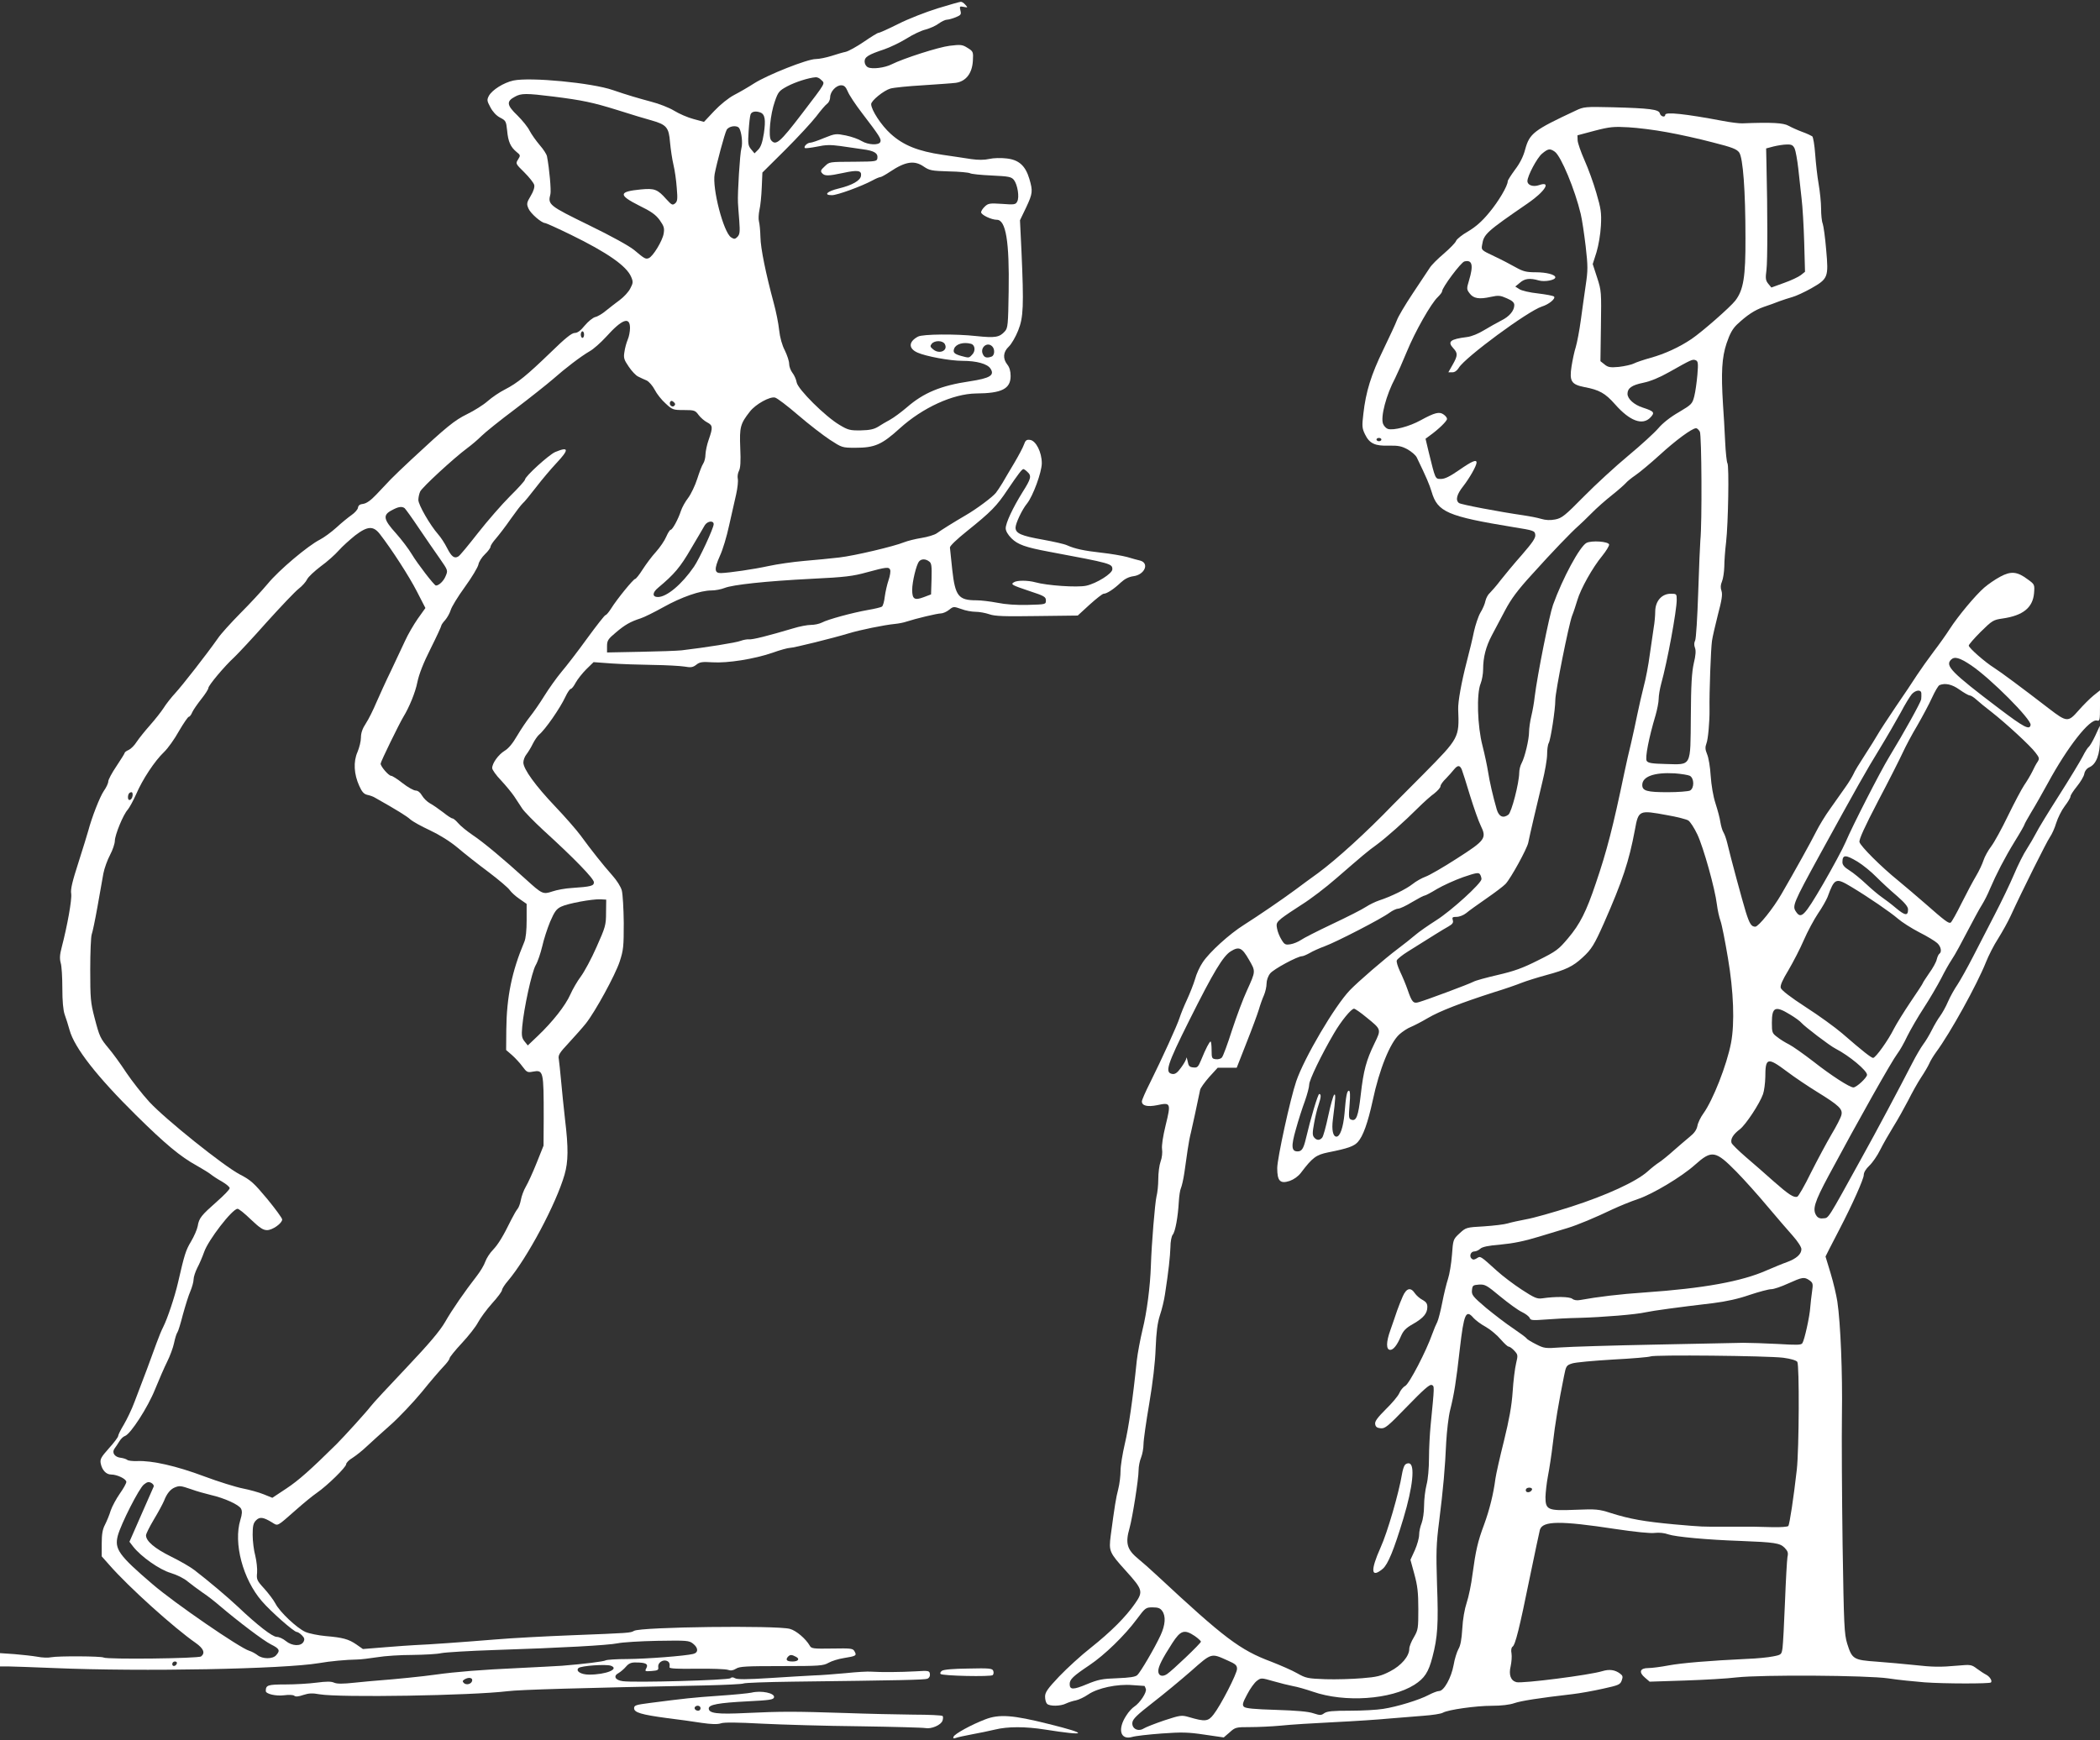 <?xml version="1.0" standalone="no"?>
<!DOCTYPE svg PUBLIC "-//W3C//DTD SVG 20010904//EN"
 "http://www.w3.org/TR/2001/REC-SVG-20010904/DTD/svg10.dtd">
<svg version="1.0" xmlns="http://www.w3.org/2000/svg"
 width="1280pt" height="1061pt" viewBox="0 0 1280 1061"
 preserveAspectRatio="xMidYMid meet">
<rect x="0" y="0" width="1280" height="1061" fill="#333333" stroke="none"/>
<g transform="translate(0,1061) scale(0.1,-0.1)"
fill="#ffffff" stroke="none">
<path d="M5715 10559 c-71 -22 -179 -64 -240 -95 -60 -30 -115 -55 -120 -54
-6 0 -46 -25 -90 -55 -44 -30 -93 -57 -110 -61 -16 -3 -56 -15 -87 -25 -32
-10 -75 -19 -96 -19 -51 0 -293 -96 -375 -148 -34 -22 -89 -54 -122 -71 -36
-19 -85 -59 -122 -98 l-62 -66 -63 17 c-35 9 -88 32 -119 51 -31 19 -93 43
-140 55 -75 20 -147 41 -234 71 -127 44 -503 80 -606 58 -59 -13 -129 -57
-149 -93 -13 -25 -12 -31 9 -70 14 -27 36 -51 59 -63 35 -18 37 -22 43 -78 6
-69 21 -101 57 -131 25 -20 25 -22 10 -46 -16 -25 -16 -26 38 -79 30 -30 57
-64 60 -76 4 -13 -4 -39 -21 -67 -25 -42 -26 -49 -14 -77 12 -30 80 -89 102
-89 5 0 76 -32 156 -71 225 -110 340 -191 368 -257 13 -30 12 -38 -5 -70 -10
-21 -39 -52 -63 -70 -24 -18 -62 -47 -84 -65 -22 -19 -52 -37 -67 -40 -15 -4
-43 -27 -64 -52 -25 -31 -44 -45 -61 -45 -18 0 -58 -32 -146 -118 -145 -140
-202 -187 -280 -227 -32 -16 -79 -48 -105 -71 -26 -23 -82 -58 -125 -79 -77
-38 -123 -75 -341 -278 -48 -45 -105 -99 -125 -120 -20 -21 -59 -63 -87 -92
-34 -36 -60 -54 -80 -57 -20 -2 -30 -9 -32 -23 -1 -11 -19 -31 -39 -45 -20
-14 -62 -48 -92 -76 -31 -28 -76 -61 -101 -74 -73 -37 -250 -186 -318 -269
-35 -42 -110 -123 -168 -181 -57 -58 -119 -126 -136 -152 -69 -98 -215 -285
-259 -333 -25 -27 -58 -69 -72 -92 -15 -23 -52 -70 -83 -105 -31 -35 -67 -80
-81 -101 -13 -21 -35 -43 -48 -49 -14 -6 -25 -14 -25 -18 0 -4 -23 -40 -50
-81 -28 -41 -50 -83 -50 -93 0 -11 -12 -37 -27 -58 -25 -37 -73 -160 -95 -243
-6 -22 -33 -109 -60 -194 -37 -115 -49 -163 -44 -190 5 -35 -23 -193 -58 -327
-12 -45 -13 -69 -6 -95 6 -18 10 -88 10 -154 0 -79 5 -133 14 -160 8 -22 22
-65 30 -95 30 -109 168 -285 405 -519 178 -176 272 -254 369 -307 37 -21 76
-45 87 -54 11 -9 41 -29 68 -44 26 -15 47 -33 47 -40 0 -8 -35 -44 -77 -81
-96 -85 -110 -101 -118 -151 -4 -21 -23 -64 -41 -94 -32 -53 -40 -80 -79 -250
-20 -87 -65 -221 -90 -270 -10 -19 -28 -63 -41 -99 -26 -73 -85 -232 -134
-358 -17 -46 -47 -108 -66 -140 -19 -31 -34 -62 -34 -69 0 -6 -25 -40 -56 -74
-49 -55 -55 -67 -50 -93 8 -40 33 -67 63 -67 37 0 93 -27 93 -45 0 -9 -18 -41
-40 -72 -21 -30 -46 -76 -55 -102 -8 -27 -24 -65 -35 -87 -15 -28 -20 -58 -20
-116 l0 -77 47 -53 c119 -136 395 -384 526 -475 48 -34 59 -61 33 -82 -16 -13
-574 -19 -594 -7 -15 9 -280 10 -319 2 -18 -4 -56 -3 -85 3 -29 5 -92 12 -140
16 l-88 6 0 -40 0 -41 48 0 c26 0 153 -5 282 -10 543 -23 1397 -6 1614 30 67
12 168 21 231 22 22 0 78 7 124 14 46 8 143 14 215 14 72 1 151 5 176 11 25 5
171 14 325 19 405 13 693 29 750 41 28 6 136 13 242 15 180 3 193 2 217 -17
33 -26 34 -55 1 -63 -49 -12 -281 -30 -400 -31 -66 0 -126 -4 -133 -8 -11 -7
-130 -22 -267 -33 -27 -2 -147 -8 -265 -14 -223 -10 -384 -23 -505 -40 -75
-11 -258 -29 -340 -35 -27 -2 -96 -8 -152 -14 -74 -8 -109 -8 -127 0 -17 8
-46 8 -107 0 -45 -6 -130 -11 -190 -11 -107 0 -119 -4 -119 -40 0 -18 62 -32
111 -26 30 4 56 3 63 -3 8 -7 26 -5 55 5 34 11 55 12 99 4 123 -21 924 -8
1147 19 70 9 443 20 1202 35 123 3 228 8 235 12 6 4 140 9 297 11 658 8 807
11 824 18 11 5 17 16 15 29 -3 20 -7 21 -88 16 -89 -5 -210 -6 -270 -2 -19 2
-89 -2 -155 -9 -66 -6 -154 -13 -195 -14 -41 -2 -162 -9 -269 -16 -141 -9
-198 -9 -211 -1 -12 7 -21 7 -28 0 -12 -12 -587 -28 -656 -18 -47 6 -60 32
-25 50 12 7 32 24 44 38 17 20 32 27 61 26 60 0 77 -9 64 -34 -11 -20 -9 -21
32 -18 38 3 43 6 40 25 -3 25 27 46 52 37 15 -6 20 -16 17 -40 -1 -7 51 -10
165 -8 92 1 178 -2 191 -7 17 -6 31 -4 49 7 21 14 61 16 277 16 233 0 255 2
287 20 19 11 61 24 94 29 74 12 79 15 65 40 -10 19 -19 20 -137 18 -115 -2
-127 0 -136 17 -24 42 -83 93 -122 103 -82 22 -905 12 -949 -12 -24 -13 -22
-13 -380 -27 -154 -6 -365 -17 -470 -26 -195 -16 -406 -31 -485 -34 -25 -1
-107 -7 -182 -13 l-136 -11 -40 28 c-48 33 -83 42 -187 51 -44 4 -99 15 -123
25 -53 24 -157 122 -183 173 -11 21 -42 62 -68 91 -46 50 -48 57 -44 97 2 24
-3 71 -11 104 -9 32 -16 90 -16 127 0 55 4 72 21 89 22 22 43 20 97 -13 38
-23 26 -29 148 78 44 39 100 85 125 102 65 45 179 157 179 175 0 8 17 26 38
38 20 13 60 44 87 70 28 26 93 85 145 131 52 46 138 137 191 201 52 65 112
134 132 155 20 21 37 43 37 50 0 7 34 49 75 93 41 44 86 101 99 127 14 26 52
78 85 115 34 37 61 74 61 82 0 7 16 33 37 57 118 140 293 469 344 646 23 80
24 163 3 337 -8 72 -19 177 -24 235 -5 58 -12 118 -14 133 -5 24 4 38 62 100
37 40 83 92 103 117 57 72 178 293 206 377 23 71 25 91 25 236 -1 86 -6 175
-12 198 -6 23 -31 62 -58 92 -56 63 -129 155 -193 243 -25 34 -95 114 -154
176 -120 126 -195 229 -195 269 0 14 8 37 19 50 10 13 28 42 39 65 11 22 28
46 37 54 38 31 129 162 162 233 12 26 27 47 32 47 6 0 19 17 30 38 11 20 40
57 64 81 l45 44 109 -8 c59 -4 173 -8 253 -9 80 -1 166 -6 192 -10 39 -7 51
-5 72 11 21 17 36 19 98 15 94 -6 255 20 366 58 47 17 95 30 107 30 23 0 261
59 360 89 65 20 216 51 280 57 21 2 53 8 70 14 58 19 188 50 210 50 12 0 35
10 50 22 26 21 28 21 74 5 25 -10 65 -17 87 -17 23 0 61 -7 84 -15 34 -12 89
-14 291 -11 l248 3 73 67 c40 36 78 66 85 66 19 0 62 28 104 68 25 23 49 35
78 39 68 9 98 79 41 95 -14 3 -50 13 -80 22 -30 8 -100 20 -155 26 -108 12
-163 24 -210 45 -16 8 -84 23 -150 35 -130 23 -165 38 -165 73 0 26 40 111 70
147 36 45 90 191 90 246 0 67 -36 138 -72 142 -21 3 -28 -3 -37 -29 -6 -18
-33 -68 -59 -112 -26 -43 -58 -98 -72 -122 -14 -23 -32 -50 -40 -60 -22 -27
-119 -99 -183 -136 -77 -45 -149 -90 -178 -111 -13 -9 -55 -22 -93 -28 -38 -6
-85 -18 -105 -26 -61 -25 -301 -82 -396 -93 -49 -6 -146 -15 -215 -21 -69 -6
-165 -20 -215 -31 -92 -20 -237 -41 -290 -43 -41 -1 -43 24 -7 105 17 36 42
119 56 185 15 65 34 151 43 190 9 40 13 82 10 95 -3 13 0 35 7 48 9 17 12 56
8 140 -5 127 0 147 59 222 35 45 122 93 153 85 13 -3 76 -51 141 -107 65 -56
152 -123 193 -150 74 -48 75 -49 156 -49 118 0 161 19 270 118 140 127 325
211 465 213 157 1 211 28 211 107 0 29 -7 53 -20 69 -29 37 -26 77 9 110 16
15 42 60 57 98 32 80 35 149 20 486 l-9 186 37 77 c41 87 42 101 20 176 -24
80 -64 116 -139 124 -33 4 -80 3 -105 -3 -30 -7 -67 -7 -110 -1 -36 6 -114 17
-174 26 -150 22 -240 58 -317 128 -57 51 -119 146 -119 181 0 21 76 83 117 95
21 6 110 15 198 20 88 6 179 12 201 15 62 9 100 58 104 136 3 53 2 56 -34 78
-30 19 -41 20 -107 12 -68 -8 -282 -77 -354 -113 -43 -22 -120 -31 -145 -18
-12 6 -20 21 -20 35 0 28 23 42 119 74 35 12 96 41 135 65 39 25 92 50 118 56
26 7 62 23 79 36 18 13 41 24 51 24 10 0 34 7 54 15 31 13 34 17 28 41 -6 25
-5 27 20 22 26 -5 26 -5 10 13 -9 11 -22 19 -28 18 -6 0 -69 -18 -141 -40z
m-711 -435 c26 -25 35 -9 -115 -206 -136 -178 -160 -198 -189 -163 -18 22 -5
159 23 237 20 58 26 65 76 92 49 26 130 52 173 55 9 1 24 -6 32 -15z m163 -71
c8 -21 47 -80 87 -132 107 -140 119 -159 112 -176 -8 -22 -74 -19 -114 5 -19
12 -62 27 -96 34 -60 12 -65 12 -132 -15 -38 -16 -76 -29 -85 -29 -19 0 -44
-26 -32 -33 4 -2 37 2 73 9 50 11 82 12 140 4 41 -6 103 -15 138 -20 71 -9 94
-24 90 -54 -3 -20 -9 -21 -133 -22 -167 -1 -158 0 -189 -29 -23 -21 -26 -28
-16 -40 16 -19 37 -19 131 1 87 19 112 15 107 -18 -4 -29 -53 -57 -135 -77
-72 -17 -96 -41 -42 -41 32 0 178 53 247 90 20 11 41 20 47 20 6 0 33 15 60
33 94 63 149 71 206 31 34 -23 48 -26 152 -29 64 -1 121 -7 129 -11 7 -5 66
-11 132 -14 106 -5 120 -8 136 -27 22 -28 35 -106 20 -132 -9 -18 -17 -20 -93
-14 -74 5 -84 3 -104 -16 -13 -12 -23 -28 -23 -35 0 -16 63 -46 96 -46 55 0
77 -132 72 -436 -3 -205 -5 -224 -23 -244 -33 -37 -59 -41 -174 -29 -126 14
-326 12 -355 -3 -59 -31 -60 -73 -3 -98 52 -23 199 -50 273 -50 86 0 152 -18
171 -47 27 -41 -2 -59 -127 -78 -176 -26 -281 -70 -383 -159 -34 -29 -80 -63
-102 -75 -22 -12 -55 -31 -73 -43 -25 -15 -51 -21 -105 -22 -66 -1 -78 2 -131
34 -86 51 -252 216 -260 258 -3 19 -15 45 -26 59 -11 14 -20 39 -20 55 0 16
-12 52 -26 81 -17 32 -30 79 -35 125 -4 40 -19 114 -33 165 -48 178 -80 333
-81 402 -1 39 -5 81 -9 95 -4 14 -2 46 3 70 6 25 12 86 14 136 l4 92 139 138
c77 77 161 168 189 204 27 36 57 71 67 78 10 7 18 25 18 39 0 34 36 73 67 73
18 0 28 -9 40 -37z m-1792 -32 c175 -22 240 -36 385 -81 85 -27 180 -56 211
-64 92 -26 106 -43 113 -134 4 -42 13 -104 21 -137 8 -33 17 -96 20 -141 6
-68 4 -82 -10 -94 -16 -13 -21 -10 -54 26 -53 60 -72 67 -155 59 -136 -13
-138 -34 -11 -98 74 -36 102 -56 126 -89 26 -37 30 -49 24 -83 -7 -43 -65
-139 -91 -149 -19 -7 -25 -4 -89 50 -31 25 -137 84 -277 152 -243 119 -250
124 -233 189 5 22 -6 153 -21 230 -2 12 -22 43 -44 68 -22 26 -50 65 -62 88
-11 23 -45 64 -74 93 -65 62 -69 86 -16 114 39 22 68 22 237 1z m1260 -97 c28
-11 33 -45 21 -127 -9 -57 -19 -84 -35 -100 l-22 -22 -21 25 c-18 22 -20 34
-15 110 3 47 8 93 12 103 7 17 31 22 60 11z m-129 -96 c14 -23 22 -91 13 -122
-9 -30 -24 -273 -21 -331 1 -16 4 -66 8 -111 5 -68 3 -83 -11 -98 -15 -15 -20
-15 -39 -3 -46 30 -116 299 -100 386 12 64 61 247 73 269 13 24 64 31 77 10z
m-666 -1218 c0 -21 -6 -53 -14 -71 -8 -19 -17 -52 -20 -75 -6 -35 -3 -47 26
-89 18 -27 44 -55 58 -61 14 -7 37 -18 52 -24 14 -7 36 -32 49 -57 12 -24 42
-62 66 -83 41 -38 45 -40 111 -40 64 0 70 -2 90 -30 12 -16 36 -37 52 -45 35
-18 36 -31 10 -105 -11 -30 -19 -71 -20 -90 0 -20 -6 -44 -13 -55 -8 -11 -24
-53 -37 -94 -13 -41 -38 -93 -55 -116 -18 -23 -38 -59 -45 -81 -16 -49 -51
-114 -62 -114 -5 0 -17 -19 -27 -42 -10 -24 -38 -65 -63 -93 -25 -27 -61 -76
-81 -107 -20 -32 -41 -58 -46 -58 -10 0 -110 -122 -146 -180 -14 -22 -29 -40
-34 -40 -5 0 -55 -64 -112 -142 -57 -79 -128 -171 -158 -206 -29 -35 -76 -101
-104 -146 -27 -44 -67 -101 -87 -126 -20 -25 -55 -77 -78 -116 -27 -47 -54
-79 -77 -92 -37 -23 -75 -75 -75 -105 0 -10 24 -44 54 -75 29 -31 65 -75 80
-97 14 -22 37 -56 50 -76 14 -20 71 -78 127 -130 189 -172 309 -296 309 -318
0 -22 -16 -27 -135 -35 -38 -2 -92 -12 -118 -21 -57 -19 -62 -17 -162 74 -135
123 -261 228 -323 269 -35 24 -75 56 -89 73 -14 16 -29 29 -35 29 -6 0 -32 17
-58 38 -26 20 -62 45 -79 54 -18 10 -39 31 -49 48 -10 18 -25 30 -38 30 -12 0
-48 20 -80 45 -31 25 -63 45 -70 45 -15 0 -64 57 -64 74 0 12 114 245 139 286
35 57 73 149 85 211 10 49 37 118 81 205 36 72 65 135 65 140 0 4 10 19 23 33
13 15 28 42 34 61 5 19 44 83 87 142 42 58 79 120 82 136 3 17 21 45 40 63 19
18 34 39 34 46 0 7 15 30 33 50 18 21 59 74 90 119 31 44 64 87 73 95 9 7 46
52 82 99 36 47 92 113 124 147 78 83 76 102 -8 67 -39 -17 -184 -149 -184
-168 0 -6 -41 -52 -91 -101 -50 -50 -138 -151 -196 -225 -58 -74 -111 -139
-120 -143 -24 -14 -41 -1 -68 52 -14 28 -38 65 -55 84 -49 56 -120 179 -120
209 0 15 5 38 11 51 12 26 204 203 286 264 26 19 66 53 88 75 22 22 114 96
205 164 91 69 194 151 230 182 77 68 170 139 225 171 22 12 67 52 100 88 97
108 145 125 145 53z m-280 -40 c0 -11 -4 -20 -10 -20 -5 0 -10 9 -10 20 0 11
5 20 10 20 6 0 10 -9 10 -20z m2199 -58 c21 -39 -32 -64 -70 -33 -20 16 -21
21 -10 35 18 22 68 21 80 -2z m159 2 c26 -7 30 -45 6 -68 -18 -19 -18 -19 -66
-6 -42 12 -51 21 -42 45 11 28 57 41 102 29z m130 -16 c17 -17 15 -55 -4 -62
-27 -10 -43 -7 -52 12 -22 40 24 82 56 50z m-1938 -362 c-13 -13 -35 7 -25 24
5 8 11 8 21 -1 10 -8 12 -15 4 -23z m2152 -403 c27 -24 23 -41 -29 -123 -61
-98 -103 -189 -103 -221 0 -16 13 -39 35 -61 38 -38 85 -55 230 -82 380 -71
385 -73 385 -107 0 -26 -96 -86 -159 -100 -55 -12 -240 1 -311 21 -44 12 -110
13 -130 0 -21 -13 -14 -17 96 -54 89 -29 99 -35 99 -57 0 -24 -1 -24 -110 -27
-70 -2 -137 3 -186 13 -42 8 -99 15 -127 15 -110 0 -130 25 -148 188 -7 64
-13 125 -14 134 0 10 43 51 103 99 148 119 182 153 249 254 63 93 87 125 96
125 3 0 14 -7 24 -17z m-3796 -221 c5 -4 45 -59 87 -122 43 -63 100 -147 128
-186 50 -72 50 -72 35 -107 -12 -30 -41 -57 -59 -57 -10 0 -113 134 -147 191
-19 32 -63 90 -97 128 -76 84 -81 111 -25 140 40 22 61 25 78 13z m1884 -98
c0 -24 -87 -211 -120 -259 -74 -108 -166 -185 -220 -185 -35 0 -35 27 2 57 98
82 134 124 200 238 39 66 77 130 84 143 17 26 54 30 54 6z m-2034 -61 c72 -93
178 -257 225 -349 l52 -101 -47 -66 c-25 -36 -60 -96 -77 -134 -17 -37 -56
-120 -86 -183 -31 -63 -70 -150 -89 -193 -18 -43 -46 -100 -63 -126 -22 -33
-31 -60 -31 -88 0 -22 -10 -62 -21 -88 -26 -59 -22 -135 11 -207 16 -36 28
-49 48 -54 15 -3 36 -10 47 -17 135 -76 194 -113 215 -132 14 -13 68 -43 120
-67 61 -29 122 -67 170 -107 41 -35 126 -102 188 -148 62 -47 120 -96 129
-110 9 -13 36 -38 60 -54 l43 -30 0 -99 c0 -63 -5 -111 -14 -132 -76 -180
-108 -335 -110 -536 l-1 -124 36 -31 c20 -18 49 -49 64 -70 25 -34 31 -37 61
-31 67 12 68 8 68 -286 l-1 -165 -42 -105 c-23 -58 -53 -123 -66 -145 -13 -22
-26 -58 -30 -80 -4 -22 -13 -47 -20 -55 -7 -8 -24 -37 -38 -65 -51 -104 -80
-151 -112 -185 -19 -19 -40 -52 -47 -72 -7 -21 -30 -59 -50 -85 -74 -95 -153
-209 -195 -283 -32 -55 -96 -131 -237 -280 -107 -113 -205 -218 -217 -235 -25
-33 -161 -183 -208 -230 -159 -157 -231 -221 -305 -270 l-86 -57 -52 21 c-29
12 -87 28 -128 36 -41 8 -148 41 -236 74 -168 63 -317 97 -408 93 -27 -1 -54
2 -60 7 -6 5 -24 11 -40 13 -37 4 -56 31 -38 56 7 9 20 29 30 45 9 15 24 29
34 32 34 12 139 174 183 284 24 59 57 135 74 169 17 34 36 85 42 114 6 29 15
58 20 64 5 6 20 55 34 110 15 54 35 119 46 143 10 24 19 56 19 71 0 15 11 47
23 71 13 24 31 67 41 95 24 72 172 264 204 264 8 0 44 -29 81 -65 54 -51 74
-65 99 -65 33 0 92 42 92 65 0 8 -41 64 -91 125 -82 98 -100 115 -168 150
-100 53 -452 335 -551 442 -42 46 -105 126 -140 178 -34 52 -82 118 -105 145
-54 65 -58 72 -89 191 -24 92 -26 118 -26 292 0 105 4 201 9 215 5 13 21 89
35 168 14 79 30 171 36 203 6 32 25 84 41 114 16 30 29 69 29 86 1 37 51 160
79 190 10 12 33 54 51 94 38 89 113 203 170 257 23 22 64 79 91 128 28 48 55
87 60 87 5 0 15 12 21 28 7 15 32 51 55 80 24 30 43 60 43 67 0 16 98 133 159
189 24 23 113 118 197 213 85 94 172 186 194 203 22 17 45 43 52 58 7 15 45
50 83 79 39 28 88 72 110 97 22 25 67 65 99 91 77 59 112 60 152 8z m3347
-166 c15 -10 17 -27 15 -107 l-3 -94 -45 -17 c-56 -21 -70 -12 -70 45 0 48 25
153 42 173 13 16 39 17 61 0z m-237 -52 c3 -8 -1 -36 -10 -62 -9 -26 -19 -71
-23 -100 -3 -29 -11 -57 -17 -61 -6 -5 -45 -14 -86 -21 -91 -16 -244 -57 -281
-77 -16 -8 -45 -14 -66 -14 -21 0 -70 -9 -108 -21 -155 -46 -250 -70 -270 -67
-11 1 -34 -3 -50 -9 -26 -11 -216 -41 -360 -58 -27 -3 -141 -7 -252 -9 l-203
-4 0 38 c0 34 6 44 53 83 56 48 90 67 152 87 22 7 84 38 138 68 111 62 226
102 293 102 24 0 60 7 80 15 49 20 252 42 529 56 207 10 254 16 340 40 118 32
134 34 141 14z m-4618 -1377 c-4 -27 -28 -36 -28 -10 0 20 8 32 22 32 5 0 8
-10 6 -22z m2886 -713 c0 -75 -4 -88 -58 -209 -31 -71 -75 -152 -96 -180 -21
-28 -50 -78 -64 -110 -30 -67 -106 -164 -197 -251 l-62 -59 -20 25 c-16 20
-19 34 -14 89 10 112 58 333 82 375 13 22 30 74 40 115 9 41 31 109 48 150 27
62 38 78 67 92 41 20 188 47 240 45 l35 -2 -1 -80z m-2757 -3498 c-3 -7 -37
-85 -77 -175 l-71 -162 23 -30 c48 -61 160 -140 228 -160 39 -12 82 -33 105
-53 22 -18 63 -48 90 -67 28 -18 75 -55 105 -81 113 -96 266 -212 312 -235 52
-26 57 -37 31 -66 -21 -24 -83 -24 -114 1 -13 10 -35 22 -49 26 -58 17 -459
293 -590 406 -207 177 -233 215 -212 296 19 71 130 290 159 312 20 16 29 18
45 10 11 -6 17 -16 15 -22z m229 -17 c32 -12 87 -27 120 -35 83 -19 170 -59
183 -83 8 -15 7 -33 -4 -69 -43 -141 15 -361 131 -495 55 -64 196 -188 213
-188 6 0 20 -9 31 -20 16 -16 18 -25 10 -40 -16 -29 -71 -26 -108 5 -17 14
-41 25 -55 25 -26 0 -117 70 -237 184 -64 60 -181 159 -266 224 -23 18 -87 55
-142 82 -99 49 -152 94 -152 129 0 10 22 53 48 97 26 43 54 95 62 114 16 42
38 70 65 81 30 12 36 11 101 -11z m3685 -1021 c26 -13 15 -29 -20 -29 -34 0
-44 9 -30 27 14 16 24 16 50 2z m-3773 -41 c-6 -18 -28 -21 -28 -4 0 9 7 16
16 16 9 0 14 -5 12 -12z m2646 -14 c53 -20 -30 -54 -133 -54 -49 0 -84 21 -65
40 15 14 169 25 198 14z m-846 -91 c-4 -21 -36 -29 -51 -14 -9 9 -8 14 3 21
25 16 52 12 48 -7z"/>
<path d="M9605 9936 c-257 -120 -282 -139 -309 -238 -11 -42 -32 -84 -62 -123
-24 -33 -44 -64 -44 -70 0 -28 -56 -123 -112 -190 -44 -54 -83 -88 -130 -116
-37 -21 -69 -47 -73 -58 -3 -10 -36 -44 -74 -77 -38 -32 -77 -71 -87 -88 -11
-16 -57 -86 -103 -155 -46 -69 -89 -142 -96 -162 -7 -20 -45 -101 -83 -180
-75 -154 -107 -258 -122 -392 -9 -75 -8 -88 10 -125 27 -56 61 -72 146 -69 57
1 77 -3 114 -23 24 -14 50 -36 56 -50 58 -120 76 -162 90 -208 36 -124 97
-150 499 -216 125 -20 130 -22 133 -47 2 -19 -16 -46 -81 -121 -47 -53 -105
-123 -130 -155 -24 -32 -54 -66 -65 -77 -12 -10 -24 -32 -28 -50 -3 -17 -17
-50 -31 -72 -13 -23 -30 -75 -39 -115 -8 -41 -28 -123 -44 -184 -32 -123 -54
-245 -52 -290 7 -173 6 -174 -209 -392 -98 -98 -182 -183 -189 -190 -161 -167
-341 -331 -456 -416 -39 -28 -102 -74 -139 -102 -84 -62 -222 -156 -313 -214
-88 -55 -211 -167 -251 -228 -18 -26 -39 -72 -47 -103 -9 -30 -31 -86 -49
-125 -18 -38 -38 -88 -45 -110 -14 -45 -107 -249 -181 -398 -27 -53 -49 -104
-49 -112 0 -27 34 -35 94 -23 82 18 84 12 51 -122 -17 -70 -25 -124 -22 -146
3 -20 0 -52 -9 -76 -8 -22 -14 -70 -14 -107 0 -36 -5 -84 -11 -106 -9 -38 -30
-288 -34 -420 -4 -128 -25 -288 -51 -392 -14 -59 -30 -144 -35 -188 -24 -235
-50 -412 -73 -508 -14 -60 -26 -134 -26 -164 0 -30 -6 -81 -14 -112 -14 -53
-22 -104 -46 -284 -12 -95 -9 -102 94 -216 102 -113 105 -125 54 -198 -57 -82
-146 -171 -269 -269 -59 -46 -145 -125 -193 -175 -71 -75 -86 -97 -86 -123 0
-18 5 -37 12 -44 16 -16 83 -15 116 2 15 7 42 16 60 19 18 4 52 20 75 36 57
39 176 65 270 57 40 -3 73 -5 73 -5 1 -1 5 -8 8 -18 8 -19 -35 -85 -70 -108
-13 -8 -35 -32 -48 -53 -56 -84 -38 -153 35 -132 19 6 99 15 179 21 124 9 162
8 262 -7 l117 -17 36 31 c34 31 39 32 125 32 49 0 133 4 187 9 54 6 199 15
323 21 124 6 275 16 335 22 61 5 155 13 210 17 55 4 109 12 120 19 32 18 200
42 299 42 56 0 108 6 136 16 41 14 147 31 355 55 44 5 127 20 185 33 96 21
106 25 115 51 8 22 6 29 -10 41 -32 24 -66 28 -109 15 -78 -24 -486 -76 -523
-67 -35 9 -48 45 -35 98 5 24 8 58 5 77 -4 20 -1 36 6 41 17 10 42 110 106
425 31 149 58 278 61 288 17 55 124 56 459 5 120 -18 217 -28 242 -24 25 3 58
0 82 -9 44 -15 235 -33 441 -40 206 -8 239 -13 267 -41 20 -21 24 -31 18 -57
-3 -18 -10 -140 -15 -272 -5 -132 -12 -259 -15 -282 -6 -41 -7 -42 -58 -52
-29 -6 -99 -13 -157 -15 -231 -11 -399 -25 -480 -40 -47 -9 -102 -16 -123 -16
-51 0 -60 -25 -21 -58 l29 -25 215 7 c118 4 260 12 315 19 154 17 795 13 925
-6 58 -9 157 -19 220 -24 124 -9 397 -9 405 -1 10 9 -6 35 -28 47 -12 6 -38
23 -57 37 -33 25 -39 26 -115 19 -110 -10 -154 -9 -272 4 -57 6 -157 15 -223
20 -143 10 -151 15 -181 110 -18 61 -20 105 -28 606 -4 297 -6 652 -4 789 4
248 -8 558 -28 691 -6 39 -24 116 -41 172 l-31 102 24 48 c13 26 41 80 61 118
79 152 148 307 148 331 0 16 13 37 34 57 19 18 49 61 66 96 18 36 54 99 80
141 27 43 67 115 91 161 23 46 58 109 78 139 20 30 43 69 50 85 7 17 26 48 42
70 87 118 249 411 304 549 15 38 48 104 75 145 26 42 60 103 75 136 72 157
220 453 239 480 12 17 30 56 39 87 10 32 33 78 52 103 19 25 35 51 35 59 0 8
18 35 39 61 21 26 42 60 45 76 3 18 15 34 31 41 43 19 65 79 65 172 l-1 81
-28 -61 c-16 -34 -34 -64 -40 -68 -6 -4 -23 -31 -37 -59 -15 -29 -79 -135
-144 -237 -65 -102 -128 -205 -140 -230 -13 -25 -38 -68 -56 -96 -19 -28 -54
-98 -78 -155 -24 -57 -77 -167 -117 -244 -40 -77 -100 -194 -134 -260 -34 -66
-76 -141 -93 -167 -18 -26 -44 -72 -58 -104 -13 -31 -35 -70 -48 -88 -13 -17
-36 -56 -51 -86 -15 -30 -39 -70 -53 -88 -14 -19 -44 -70 -67 -115 -78 -152
-221 -421 -308 -577 -210 -381 -200 -365 -232 -368 -19 -3 -33 2 -42 14 -28
39 -15 82 74 248 183 341 383 696 418 742 14 18 41 65 60 106 20 40 65 118
101 173 36 55 83 136 106 180 22 44 50 93 61 109 11 16 32 52 47 80 97 183
120 227 142 262 13 21 35 64 47 94 39 91 90 190 152 291 33 53 59 99 59 103 0
3 19 37 41 74 23 37 68 117 101 177 120 221 255 393 299 382 18 -5 19 2 19 89
l0 95 -40 -32 c-22 -18 -63 -59 -91 -91 -63 -72 -71 -72 -179 11 -170 131
-297 225 -335 249 -56 35 -155 122 -155 136 0 6 33 44 73 84 70 69 77 73 133
81 125 18 184 66 192 154 4 53 4 54 -39 85 -64 48 -102 51 -167 16 -30 -16
-74 -46 -98 -67 -54 -47 -159 -173 -210 -252 -21 -33 -65 -95 -98 -138 -33
-44 -78 -107 -101 -142 -22 -34 -80 -122 -130 -194 -49 -73 -99 -149 -110
-169 -11 -20 -47 -77 -78 -125 -32 -49 -64 -101 -70 -117 -7 -15 -29 -52 -50
-81 -21 -30 -62 -88 -91 -129 -30 -41 -68 -104 -86 -140 -31 -62 -132 -244
-211 -380 -51 -89 -140 -199 -160 -200 -24 0 -35 17 -58 90 -20 65 -93 334
-113 420 -6 25 -16 54 -23 65 -7 11 -15 39 -19 63 -3 23 -17 75 -30 115 -14
43 -25 110 -29 167 -3 53 -13 112 -22 132 -12 29 -12 43 -4 65 10 23 20 136
19 206 -2 104 8 373 15 420 3 23 20 95 36 159 24 90 29 124 22 145 -7 20 -6
37 3 58 7 17 13 57 14 90 0 33 5 101 11 150 13 114 19 466 8 481 -4 5 -11 66
-14 135 -3 68 -9 169 -13 224 -12 194 -7 285 22 372 20 59 36 88 64 115 61 57
106 87 163 107 30 10 72 25 94 34 22 8 58 20 80 26 22 6 74 30 115 53 103 59
106 67 91 235 -6 73 -16 145 -21 159 -6 14 -10 55 -10 92 0 37 -7 104 -15 150
-8 45 -17 127 -21 182 -4 55 -12 104 -18 109 -6 4 -33 17 -61 27 -27 10 -65
27 -83 37 -31 18 -101 22 -282 15 -19 -1 -73 6 -120 15 -228 43 -350 56 -350
37 0 -18 -28 -11 -33 9 -6 24 -62 31 -287 37 -167 4 -177 3 -225 -20z m555
-132 c74 -13 200 -41 279 -62 119 -30 147 -41 162 -62 23 -33 38 -232 38 -520
1 -238 -12 -318 -62 -383 -30 -39 -202 -190 -267 -234 -74 -50 -164 -91 -247
-114 -43 -12 -91 -28 -106 -36 -15 -7 -56 -16 -90 -20 -53 -5 -66 -2 -87 15
l-25 20 3 214 c3 208 3 215 -23 295 l-27 83 23 72 c13 44 24 109 27 163 4 79
0 103 -28 199 -17 60 -50 150 -72 199 -22 50 -41 104 -42 121 l-1 31 105 28
c92 24 117 26 205 21 55 -3 161 -16 235 -30z m779 -100 c6 -14 16 -69 22 -122
6 -53 15 -135 20 -182 6 -47 13 -166 16 -266 l5 -181 -25 -20 c-14 -11 -60
-33 -103 -48 l-77 -28 -19 23 c-16 20 -18 32 -11 84 7 53 7 358 0 646 l-2 95
45 12 c25 6 61 12 81 12 29 1 38 -4 48 -25z m-1462 -19 c38 -27 123 -232 158
-380 8 -33 21 -121 30 -196 14 -123 14 -147 0 -240 -8 -57 -22 -153 -30 -214
-8 -60 -22 -132 -30 -160 -9 -27 -20 -81 -26 -118 -14 -91 -2 -111 78 -127 92
-17 128 -38 188 -106 89 -101 167 -130 215 -79 28 30 23 37 -47 60 -53 17 -93
53 -93 84 0 34 26 53 95 67 47 10 100 32 160 66 135 76 141 79 160 72 15 -6
17 -17 11 -89 -4 -45 -12 -104 -19 -131 -12 -46 -15 -50 -94 -97 -51 -29 -99
-67 -125 -98 -24 -28 -106 -103 -183 -167 -77 -64 -198 -175 -270 -248 -116
-118 -135 -133 -175 -141 -31 -6 -58 -5 -88 4 -23 7 -71 16 -105 21 -152 22
-383 66 -394 75 -23 17 -14 53 26 103 38 49 81 124 81 144 0 20 -27 9 -105
-45 -56 -39 -88 -55 -111 -55 -37 0 -34 -5 -76 165 l-19 80 27 20 c54 39 104
88 104 101 0 7 -9 19 -21 27 -26 19 -55 11 -141 -36 -67 -37 -164 -63 -199
-52 -11 4 -24 18 -29 31 -16 42 19 176 74 279 14 28 46 100 71 161 50 122 148
295 189 333 14 14 26 29 26 35 0 23 115 177 136 182 48 12 56 -23 28 -116 -15
-50 -15 -54 4 -79 23 -31 58 -37 129 -21 46 10 58 9 98 -9 33 -14 45 -26 45
-41 0 -34 -30 -70 -79 -94 -25 -13 -72 -39 -105 -59 -34 -21 -77 -39 -105 -42
-103 -13 -120 -28 -82 -69 27 -29 27 -44 -5 -100 l-26 -46 24 0 c15 0 29 10
40 28 39 64 420 345 506 373 43 13 86 49 74 61 -5 5 -49 13 -98 19 -49 5 -100
17 -113 26 l-25 16 28 23 c29 26 61 30 116 14 35 -10 100 2 100 19 0 17 -55
31 -119 31 -58 0 -77 5 -122 30 -30 17 -89 48 -132 68 -78 37 -79 37 -73 70
10 65 26 79 279 253 106 73 145 138 67 110 -36 -12 -70 0 -70 25 0 31 58 141
89 167 37 31 48 33 78 12z m884 -1707 c11 -20 14 -560 3 -663 -2 -22 -8 -164
-13 -316 -5 -152 -13 -285 -19 -295 -6 -11 -7 -27 -1 -43 7 -17 5 -46 -7 -95
-12 -54 -17 -130 -18 -325 -3 -311 7 -293 -154 -289 -84 2 -107 6 -115 19 -11
17 13 141 54 278 10 35 19 80 19 100 0 20 7 61 15 91 37 132 95 446 95 513 0
36 -1 37 -36 37 -55 0 -94 -44 -95 -107 0 -26 -4 -70 -9 -98 -4 -27 -15 -102
-24 -165 -8 -63 -25 -151 -37 -195 -11 -44 -29 -120 -39 -170 -10 -49 -27
-128 -38 -175 -12 -47 -30 -128 -41 -180 -69 -331 -107 -479 -174 -675 -58
-173 -97 -250 -169 -335 -58 -69 -72 -80 -183 -135 -95 -48 -146 -66 -245 -89
-69 -16 -136 -34 -150 -42 -26 -14 -283 -110 -332 -124 -33 -10 -42 -1 -68 75
-11 32 -32 82 -46 111 -14 30 -24 61 -20 69 3 8 34 33 68 54 145 91 215 135
246 152 26 15 32 24 27 39 -5 17 -2 20 24 20 16 0 42 10 58 23 15 13 71 53
123 89 52 36 105 76 117 89 33 36 130 213 138 251 9 46 52 229 86 370 16 64
29 140 29 168 0 28 4 60 10 70 12 22 40 204 40 262 0 51 81 456 102 513 9 22
23 65 32 95 20 69 93 200 152 271 24 30 43 61 42 69 -4 19 -107 26 -138 10
-41 -22 -145 -214 -204 -378 -23 -65 -95 -425 -112 -562 -3 -30 -12 -82 -20
-115 -8 -33 -14 -77 -14 -97 0 -46 -26 -155 -45 -190 -8 -14 -15 -41 -15 -60
-1 -64 -47 -241 -66 -255 -32 -24 -58 -12 -71 32 -24 83 -44 172 -53 230 -5
33 -20 104 -34 159 -31 119 -37 317 -11 379 8 20 15 59 15 86 0 74 17 139 53
207 18 34 54 102 81 153 37 70 77 124 164 219 121 135 241 259 282 295 14 12
50 47 80 77 30 31 87 81 125 111 39 31 76 64 84 73 8 10 35 32 60 49 25 17 91
72 146 122 97 89 197 163 222 164 7 1 17 -9 24 -21z m-1941 -48 c0 -5 -7 -10
-15 -10 -8 0 -15 5 -15 10 0 6 7 10 15 10 8 0 15 -4 15 -10z m3594 -1376 c118
-79 369 -331 363 -364 -6 -33 -40 -15 -192 100 -293 222 -330 261 -293 298 21
21 52 13 122 -34z m-70 -149 c27 -19 55 -35 62 -35 7 0 26 -12 41 -26 15 -14
57 -48 92 -75 88 -69 237 -206 268 -248 23 -30 25 -36 13 -55 -8 -11 -23 -39
-33 -61 -11 -22 -33 -59 -49 -82 -16 -24 -60 -107 -98 -185 -38 -79 -84 -163
-103 -188 -19 -25 -40 -63 -47 -85 -7 -22 -27 -65 -45 -95 -18 -30 -58 -105
-89 -167 -30 -61 -60 -114 -66 -118 -12 -7 -34 9 -160 120 -47 41 -119 102
-160 136 -104 84 -230 210 -236 235 -4 15 31 92 114 251 66 125 133 258 150
295 17 37 56 111 88 164 31 54 72 130 90 170 18 39 38 74 46 77 35 14 76 5
122 -28z m-233 -22 c1 -10 0 -26 -1 -37 -2 -17 -103 -200 -195 -351 -55 -90
-226 -425 -265 -518 -17 -40 -79 -155 -138 -257 -115 -197 -134 -216 -166
-167 -22 33 -16 50 144 342 229 417 284 515 367 650 44 72 101 171 128 220 26
50 57 100 68 113 24 26 57 29 58 5z m-2801 -465 c5 -13 28 -84 50 -158 23 -74
52 -157 65 -183 38 -78 29 -90 -146 -202 -82 -53 -167 -102 -190 -110 -22 -8
-58 -28 -79 -45 -39 -31 -133 -77 -204 -100 -21 -7 -57 -24 -80 -39 -22 -15
-115 -62 -206 -105 -91 -43 -177 -87 -192 -98 -15 -10 -43 -22 -62 -25 -31 -5
-37 -2 -55 28 -12 19 -24 49 -27 68 -6 30 -3 37 27 62 19 15 75 53 124 84 50
31 145 103 210 160 163 141 189 164 249 207 60 45 165 138 250 223 34 34 78
73 99 88 20 16 37 35 37 43 0 9 15 30 33 47 17 18 40 43 49 55 23 28 36 28 48
0z m1390 -38 c27 -15 28 -75 1 -90 -11 -5 -72 -10 -136 -10 -126 0 -155 8
-155 44 0 52 74 78 198 71 40 -3 82 -10 92 -15z m-138 -240 c59 -10 116 -25
128 -32 12 -7 37 -46 56 -86 37 -79 107 -328 119 -427 4 -33 14 -78 22 -100 8
-22 28 -123 45 -225 35 -205 42 -399 19 -519 -26 -135 -110 -348 -168 -429
-17 -23 -34 -58 -37 -77 -5 -24 -19 -44 -48 -67 -22 -18 -66 -56 -98 -84 -32
-29 -71 -60 -86 -70 -16 -10 -48 -35 -71 -56 -69 -62 -249 -145 -466 -215
-109 -35 -233 -70 -275 -77 -42 -8 -93 -19 -112 -25 -19 -6 -84 -14 -145 -18
-109 -6 -110 -7 -149 -43 -39 -36 -39 -38 -46 -132 -4 -52 -15 -118 -24 -145
-9 -27 -25 -92 -35 -144 -10 -52 -24 -105 -30 -118 -7 -13 -21 -46 -31 -74
-36 -103 -140 -304 -165 -317 -13 -7 -29 -27 -36 -44 -7 -17 -44 -61 -82 -98
-51 -51 -68 -74 -65 -90 2 -17 11 -24 33 -26 27 -3 43 10 162 133 97 100 137
136 149 131 18 -7 18 -1 -6 -246 -5 -52 -10 -142 -10 -200 0 -61 -6 -130 -15
-163 -8 -32 -15 -89 -15 -128 0 -39 -7 -85 -15 -106 -8 -19 -15 -51 -15 -70 0
-20 -12 -62 -26 -94 l-27 -59 24 -88 c19 -70 24 -111 24 -212 0 -118 -1 -127
-27 -172 -16 -26 -28 -57 -28 -70 0 -46 -49 -103 -117 -138 -54 -28 -80 -35
-171 -42 -59 -5 -159 -8 -223 -6 -108 4 -119 6 -172 36 -31 18 -103 49 -159
71 -190 71 -286 144 -693 523 -44 41 -96 87 -115 102 -71 58 -82 96 -55 190
18 65 55 298 55 352 0 23 7 58 15 77 8 20 15 57 15 82 0 25 16 137 35 248 22
131 36 250 39 338 4 99 11 153 26 200 12 35 26 93 31 129 22 142 31 228 33
286 0 34 7 68 14 76 16 19 32 110 37 199 2 37 8 75 13 85 5 11 15 53 21 94 6
41 15 104 20 140 5 36 14 83 20 105 8 33 40 182 56 260 2 11 27 46 55 78 l52
57 58 0 58 0 60 153 c33 83 67 175 75 202 8 28 22 67 31 87 9 21 16 53 16 71
0 20 9 46 22 62 20 26 167 105 194 105 7 0 28 9 46 19 18 11 60 30 93 42 73
27 346 168 394 204 19 14 43 25 53 25 11 0 49 18 85 40 37 22 71 40 77 40 5 0
39 18 75 40 36 21 108 54 159 72 79 27 95 30 103 17 5 -7 9 -21 9 -29 0 -25
-184 -193 -276 -251 -47 -30 -105 -70 -128 -90 -22 -19 -70 -57 -106 -84 -80
-60 -242 -200 -292 -252 -93 -97 -278 -412 -327 -555 -36 -105 -116 -471 -116
-530 0 -79 18 -97 76 -78 25 9 51 27 68 49 71 94 93 110 166 125 121 24 157
37 181 63 32 35 61 116 91 253 40 190 106 353 163 404 19 17 51 38 70 45 19 8
66 32 103 54 73 43 206 94 402 157 66 20 143 47 170 58 28 11 95 32 150 47
119 32 163 53 221 107 55 50 72 79 130 209 114 259 153 377 189 569 22 121 24
122 197 90z m1161 -284 c31 -19 83 -61 114 -93 32 -32 88 -84 126 -116 48 -42
67 -65 67 -82 0 -40 -18 -38 -73 8 -28 24 -68 54 -87 67 -19 13 -62 49 -95 80
-33 31 -79 69 -102 83 -31 19 -43 34 -43 50 0 47 18 48 93 3z m-39 -153 c105
-63 239 -155 284 -194 24 -21 82 -58 130 -83 48 -24 97 -54 110 -66 23 -21 29
-54 13 -65 -5 -3 -12 -18 -16 -34 -3 -16 -24 -54 -46 -84 -21 -31 -39 -58 -39
-61 0 -3 -34 -55 -75 -115 -41 -61 -86 -134 -101 -163 -35 -71 -112 -178 -127
-178 -12 1 -60 38 -189 150 -42 36 -141 108 -222 160 -94 61 -148 103 -152
117 -4 15 10 47 47 108 28 48 71 130 94 184 23 53 62 125 86 161 25 36 50 81
58 100 43 117 50 120 145 63z m-3672 -443 c42 -73 43 -69 -12 -190 -22 -47
-62 -154 -90 -239 -27 -85 -55 -161 -62 -168 -6 -8 -23 -13 -37 -11 -24 3 -26
6 -26 56 0 28 -3 52 -6 52 -7 0 -30 -44 -58 -113 -18 -43 -23 -48 -48 -45 -23
2 -29 9 -34 38 -4 19 -7 28 -8 19 0 -9 -15 -35 -32 -58 -22 -31 -36 -41 -52
-39 -49 7 -36 51 103 329 147 294 205 390 252 419 50 31 68 23 110 -50z m717
-353 c91 -74 91 -72 49 -158 -50 -103 -67 -164 -84 -314 -15 -132 -27 -164
-59 -151 -14 5 -15 17 -9 91 5 59 3 85 -4 85 -12 0 -18 -30 -27 -140 -8 -85
-27 -140 -49 -140 -21 0 -30 41 -22 103 17 132 18 162 8 152 -6 -5 -22 -63
-36 -128 -14 -66 -30 -125 -37 -133 -15 -18 -33 -18 -49 1 -11 13 -11 29 0 88
7 40 19 89 27 111 15 45 17 66 4 66 -8 0 -52 -147 -82 -275 -14 -59 -25 -75
-50 -75 -38 0 -40 32 -10 136 15 55 40 132 55 172 14 40 26 85 26 100 0 27 74
181 151 312 43 74 105 150 122 150 7 0 41 -24 76 -53z m2581 18 c32 -19 63
-42 70 -51 20 -23 174 -141 209 -158 83 -43 191 -133 191 -159 0 -17 -64 -77
-83 -77 -23 0 -136 73 -244 158 -60 46 -126 93 -148 104 -22 11 -55 31 -72 45
-31 23 -33 28 -33 87 0 96 20 106 110 51z m-18 -348 c46 -35 130 -91 185 -125
133 -82 155 -104 147 -139 -3 -16 -31 -70 -61 -120 -30 -51 -86 -156 -125
-233 -38 -78 -76 -144 -83 -146 -21 -8 -53 13 -146 95 -47 42 -122 108 -167
146 -45 39 -85 78 -88 87 -7 24 10 52 51 83 36 28 120 155 141 214 7 20 13 66
14 103 0 121 13 124 132 35z m-308 -611 c49 -50 134 -145 189 -211 56 -66 125
-147 154 -179 31 -35 53 -69 53 -82 0 -31 -31 -58 -88 -79 -26 -9 -81 -32
-123 -50 -153 -68 -384 -110 -744 -135 -150 -10 -290 -27 -393 -46 -20 -4 -38
-1 -48 7 -17 14 -104 15 -185 3 -30 -4 -47 3 -125 54 -49 32 -116 83 -149 113
-105 95 -101 92 -124 77 -15 -9 -23 -10 -32 -1 -15 15 -4 43 17 43 10 0 26 7
36 16 12 12 50 20 125 26 76 7 145 21 233 48 69 21 148 45 175 53 60 18 172
65 274 114 41 19 111 48 156 63 89 30 266 136 346 208 103 92 125 88 253 -42z
m445 -662 c21 -15 23 -21 16 -68 -4 -28 -9 -71 -11 -96 -3 -54 -35 -199 -48
-219 -7 -12 -33 -12 -150 -5 -78 4 -172 7 -211 7 -38 -1 -281 -6 -540 -11
-258 -5 -515 -13 -570 -17 -96 -7 -103 -6 -152 19 -28 14 -55 30 -58 36 -4 6
-41 33 -82 61 -41 27 -115 84 -165 125 -81 69 -89 79 -86 108 3 29 6 31 43 34
37 2 47 -4 130 -73 50 -41 109 -84 131 -94 23 -11 44 -27 48 -37 5 -14 17 -15
97 -9 50 4 141 9 202 10 149 4 351 21 407 34 46 10 200 31 413 56 79 10 152
26 221 50 57 19 117 35 133 35 15 0 62 16 103 35 87 39 97 41 129 19z m-2047
-230 c13 -14 46 -39 76 -55 29 -17 69 -51 89 -75 21 -24 42 -44 48 -44 7 0 22
-11 35 -25 22 -24 23 -27 11 -77 -7 -29 -17 -107 -21 -173 -6 -88 -21 -169
-53 -300 -25 -99 -48 -202 -52 -230 -12 -93 -36 -190 -69 -280 -39 -104 -51
-158 -71 -305 -7 -58 -23 -135 -35 -171 -13 -39 -24 -101 -27 -159 -4 -66 -11
-104 -24 -125 -9 -17 -23 -60 -29 -97 -14 -77 -59 -158 -88 -158 -11 0 -39
-11 -64 -24 -56 -30 -192 -72 -278 -85 -36 -6 -126 -11 -200 -11 -106 0 -140
-3 -158 -15 -19 -14 -26 -14 -66 -1 -31 11 -104 17 -228 21 -133 4 -186 9
-196 19 -11 11 -8 24 20 76 18 35 45 72 59 82 25 19 27 19 100 -2 41 -12 95
-25 120 -30 25 -4 80 -20 121 -34 195 -68 476 -48 619 42 62 40 86 76 110 169
32 122 37 202 28 443 -6 196 -5 246 13 385 25 200 36 325 43 483 4 68 14 156
24 195 24 96 36 169 59 373 25 216 37 243 84 188z m1887 -242 c46 -6 79 -16
86 -25 13 -19 11 -529 -3 -657 -19 -168 -44 -335 -52 -344 -5 -5 -47 -8 -94
-7 -95 3 -139 4 -286 3 -146 -1 -142 -1 -314 14 -184 17 -274 33 -387 69 -75
24 -90 25 -216 20 -169 -7 -183 -1 -183 78 1 28 7 86 15 127 8 41 22 131 30
200 13 116 36 252 68 410 12 62 15 66 49 77 20 7 132 17 250 24 117 6 220 15
228 19 20 11 715 4 809 -8z m-1531 -804 c-7 -19 -38 -22 -38 -4 0 10 9 16 21
16 12 0 19 -5 17 -12z m-2254 -740 c23 -32 19 -85 -10 -148 -36 -78 -123 -226
-142 -243 -12 -11 -47 -16 -122 -19 -91 -3 -116 -8 -184 -36 -86 -36 -106 -35
-106 1 0 28 21 48 121 115 91 61 214 180 288 280 52 70 55 72 97 72 33 0 46
-5 58 -22z m199 -153 c20 -14 37 -30 37 -34 0 -10 -174 -176 -207 -198 -29
-19 -53 -10 -53 19 0 27 24 75 86 171 50 77 73 85 137 42z m200 -149 c48 -21
57 -29 57 -51 0 -29 -99 -222 -143 -278 -33 -43 -51 -45 -150 -16 -45 13 -52
12 -150 -20 -56 -19 -112 -41 -125 -49 -34 -22 -74 -2 -70 35 2 22 28 47 123
121 66 51 171 138 234 193 128 113 122 111 224 65z"/>
<path d="M8551 2708 c-11 -24 -26 -63 -35 -88 -8 -25 -27 -78 -41 -119 -27
-74 -27 -121 -1 -121 19 0 42 29 64 81 16 37 31 52 75 77 63 36 87 64 87 104
0 20 -8 31 -30 43 -16 8 -37 27 -46 40 -25 38 -51 32 -73 -17z"/>
<path d="M8563 1678 c-6 -7 -14 -33 -18 -58 -18 -110 -88 -353 -130 -445 -63
-141 -59 -190 13 -130 32 27 68 115 126 307 58 193 72 329 35 336 -9 2 -21 -3
-26 -10z"/>
<path d="M5741 423 c-9 -6 -12 -15 -8 -19 12 -12 307 -18 318 -7 5 5 7 17 3
26 -5 15 -24 17 -152 14 -91 -1 -151 -6 -161 -14z"/>
<path d="M4580 290 c-19 -4 -109 -13 -200 -19 -158 -11 -203 -16 -420 -44 -84
-11 -95 -14 -95 -32 0 -26 44 -39 200 -60 66 -8 161 -21 210 -29 62 -9 99 -10
119 -3 19 7 102 6 250 -2 121 -6 390 -14 596 -16 206 -3 387 -8 401 -11 36 -7
96 19 104 46 4 12 4 25 0 28 -4 4 -84 8 -178 8 -95 1 -282 5 -417 10 -311 10
-385 10 -600 0 -181 -9 -230 -2 -230 28 0 23 60 34 235 43 137 7 160 10 163
25 5 25 -77 43 -138 28z m-310 -95 c0 -8 -6 -15 -14 -15 -17 0 -28 14 -19 24
12 12 33 6 33 -9z"/>
<path d="M6005 127 c-84 -32 -188 -89 -193 -106 -4 -10 0 -12 14 -7 11 4 55
14 99 22 44 8 107 21 140 29 77 19 185 19 305 0 259 -41 269 -27 22 34 -219
55 -302 61 -387 28z"/>
</g>
</svg>
